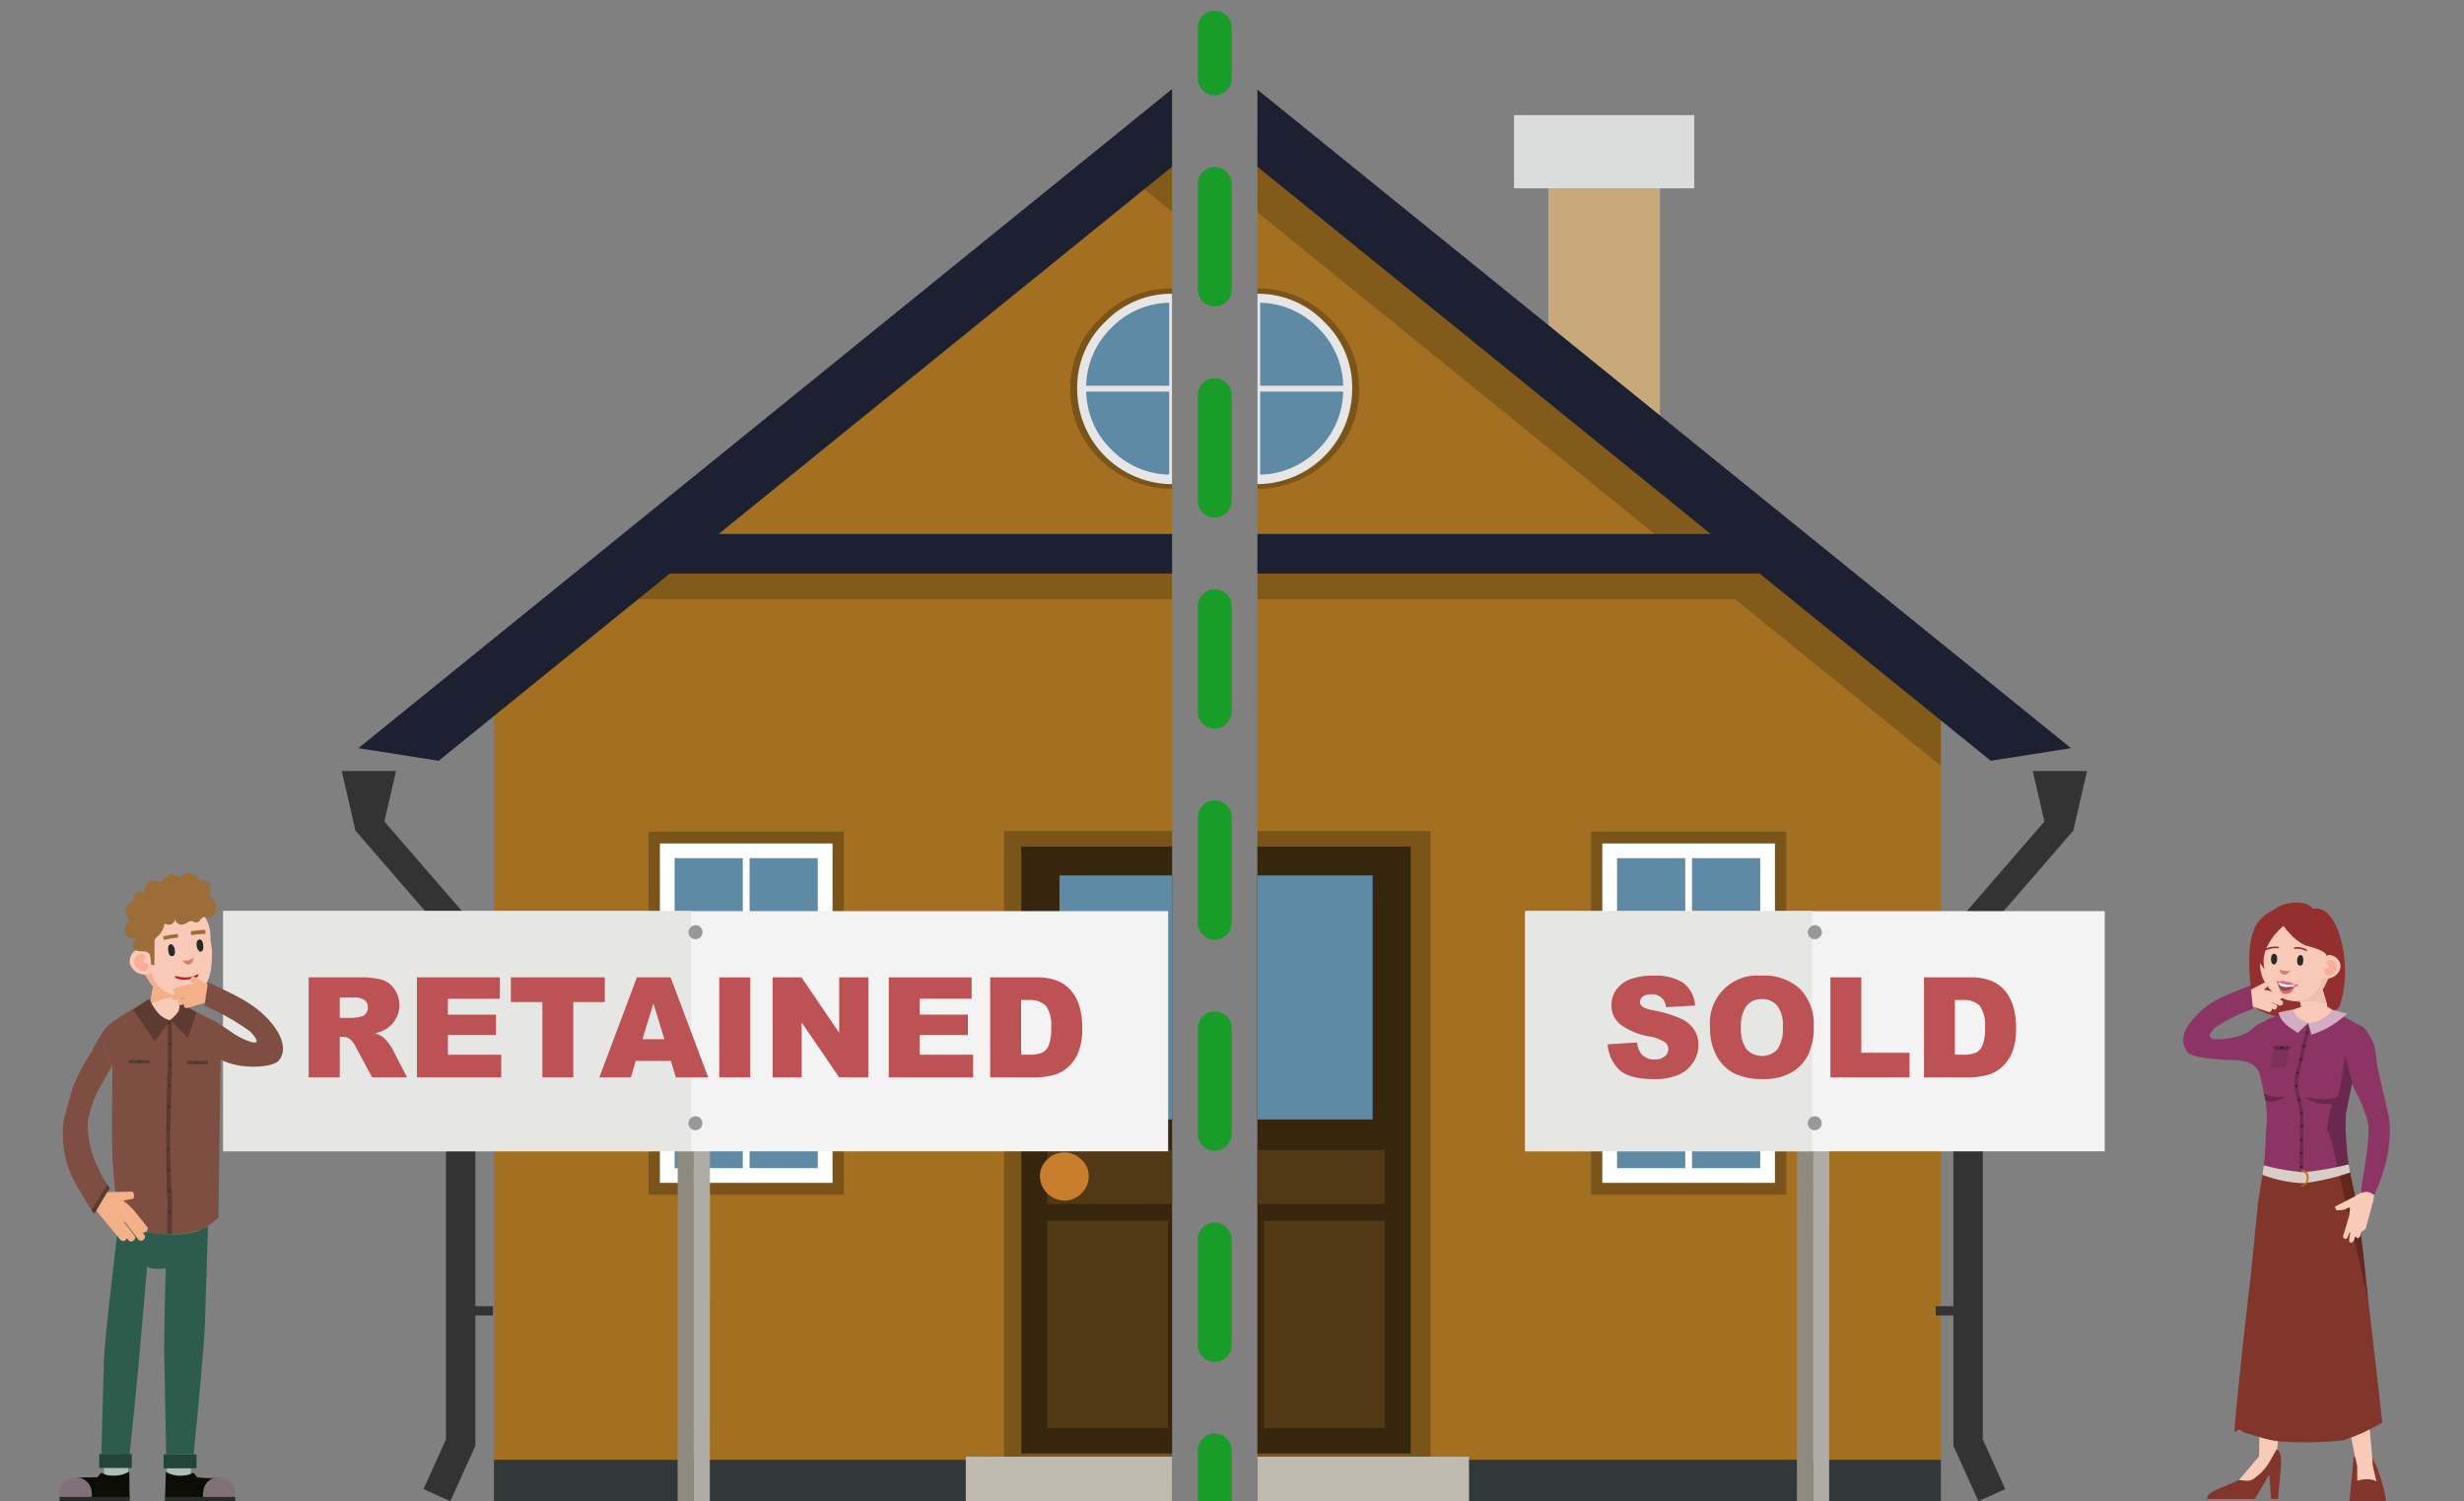 <?xml version="1.0" encoding="UTF-8"?>
<svg xmlns="http://www.w3.org/2000/svg" xmlns:xlink="http://www.w3.org/1999/xlink" width="291.202" height="177.428" viewBox="0 0 291.202 177.428">
  <rect x="0" y="0" width="291.202" height="177.428" fill="#808080" stroke="none"/>
  <defs>
    <style>.cls-1,.cls-2,.cls-22,.cls-3{fill:none;}.cls-2,.cls-3{stroke:#179d28;stroke-linecap:round;stroke-width:4px;}.cls-2,.cls-22,.cls-3{stroke-miterlimit:10;}.cls-3{stroke-dasharray:12.474 12.474;}.cls-4{clip-path:url(#clip-path);}.cls-5{fill:#c8a97a;}.cls-6{fill:#dbdddc;}.cls-7{fill:#a37021;}.cls-11,.cls-17,.cls-19,.cls-20,.cls-30,.cls-32,.cls-7,.cls-8,.cls-9{fill-rule:evenodd;}.cls-59,.cls-8{opacity:0.2;}.cls-10,.cls-9{fill:#1c2031;}.cls-11{fill:#303838;}.cls-12{fill:#7a5419;}.cls-13{fill:#36260e;}.cls-14,.cls-20{fill:#5f8aa5;}.cls-15{fill:#513915;}.cls-16{fill:#c87e2c;}.cls-17{fill:#c0b9ad;}.cls-18{fill:#e6e6e6;}.cls-19{fill:#fff;}.cls-21{fill:#333;}.cls-22{stroke:#333;stroke-width:1.091px;}.cls-23{clip-path:url(#clip-path-2);}.cls-24{fill:#8f8a80;}.cls-25{fill:#afaca8;}.cls-26{fill:#f3f3f3;}.cls-27{fill:#e6e6e5;}.cls-28{fill:#989898;}.cls-29{fill:#bc5253;}.cls-30,.cls-50{fill:#facab8;}.cls-31{fill:#f4b089;}.cls-32{fill:#f8ae99;}.cls-33{fill:#d08564;}.cls-34{fill:#272c26;}.cls-35{fill:#9c6d38;}.cls-36{fill:#7d4e41;}.cls-37{fill:#5e3b31;}.cls-38{fill:#363e1d;}.cls-39{fill:#abbeb7;}.cls-40{fill:#2e5c4c;}.cls-41{fill:#0b0d06;}.cls-42{fill:#807178;}.cls-43{fill:#282e27;}.cls-44{fill:#234539;}.cls-45{fill:#bd1b25;}.cls-46{fill:#8c3565;}.cls-47{fill:#942f2f;}.cls-48{opacity:0.3;}.cls-49{opacity:0.1;}.cls-51{fill:#69284c;}.cls-52{fill:#82352b;}.cls-53{fill:#622820;}.cls-54{fill:#c46d22;}.cls-55{fill:#edbfae;}.cls-56{fill:#e36678;}.cls-57{fill:#fbfcfe;}.cls-58{fill:#a1464e;}.cls-60{opacity:0.4;}.cls-61{fill:#d6cec7;}.cls-62{fill:#d1aec1;}</style>
    <clipPath id="clip-path">
      <rect class="cls-1" x="38.363" y="9.087" width="100.153" height="170.999"></rect>
    </clipPath>
    <clipPath id="clip-path-2">
      <rect class="cls-1" x="148.605" y="9.087" width="100.153" height="170.999"></rect>
    </clipPath>
  </defs>
  <g id="Layer_1" data-name="Layer 1">
    <line class="cls-2" x1="143.56" y1="3.27" x2="143.56" y2="9.27"></line>
    <line class="cls-3" x1="143.56" y1="21.744" x2="143.56" y2="165.191"></line>
    <line class="cls-2" x1="143.56" y1="171.428" x2="143.56" y2="177.428"></line>
    <g class="cls-4">
      <rect class="cls-5" x="172.993" y="22.258" width="13.181" height="27.961"></rect>
      <rect class="cls-6" x="168.932" y="13.605" width="21.302" height="8.652"></rect>
      <polygon class="cls-7" points="219.376 174.836 58.378 174.836 58.378 81.22 138.542 18.868 219.376 79.796 219.376 174.836"></polygon>
      <polygon class="cls-8" points="219.376 81.351 201.445 66.837 201.445 66.145 200.591 66.145 138.52 15.899 131.817 19.587 189.29 66.145 71.641 66.145 71.641 70.822 195.063 70.822 219.376 90.517 219.376 81.351"></polygon>
      <polygon class="cls-9" points="234.756 88.426 138.52 10.524 42.355 88.426 51.845 89.913 138.555 19.67 225.266 89.913 234.756 88.426"></polygon>
      <rect class="cls-10" x="78.149" y="63.108" width="123.296" height="4.677"></rect>
      <polygon class="cls-11" points="219.376 177.423 219.376 172.529 58.378 172.529 58.378 177.423 219.376 177.423 219.376 177.423"></polygon>
      <rect class="cls-12" x="118.662" y="98.227" width="40.4" height="73.933"></rect>
      <g id="Symbol_9_0_Layer2_0_MEMBER_8_MEMBER_12_MEMBER_0_FILL" data-name="Symbol 9 0 Layer2 0 MEMBER 8 MEMBER 12 MEMBER 0 FILL">
        <path class="cls-13" d="M120.698,100.046h36.025v71.743H120.698Z"></path>
      </g>
      <g id="Symbol_9_0_Layer2_0_MEMBER_8_MEMBER_12_MEMBER_1_MEMBER_1_FILL" data-name="Symbol 9 0 Layer2 0 MEMBER 8 MEMBER 12 MEMBER 1 MEMBER 1 FILL">
        <path class="cls-14" d="M152.218,103.467V132.31H125.209V103.467Z"></path>
      </g>
      <g id="Symbol_9_0_Layer2_0_MEMBER_8_MEMBER_12_MEMBER_2_MEMBER_0_FILL" data-name="Symbol 9 0 Layer2 0 MEMBER 8 MEMBER 12 MEMBER 2 MEMBER 0 FILL">
        <path class="cls-15" d="M139.385,168.787V144.281H153.66v24.507Z"></path>
      </g>
      <g id="Symbol_9_0_Layer2_0_MEMBER_8_MEMBER_12_MEMBER_2_MEMBER_1_FILL" data-name="Symbol 9 0 Layer2 0 MEMBER 8 MEMBER 12 MEMBER 2 MEMBER 1 FILL">
        <path class="cls-15" d="M123.762,168.787V144.281h14.275v24.507Z"></path>
      </g>
      <g id="Symbol_9_0_Layer2_0_MEMBER_8_MEMBER_12_MEMBER_2_MEMBER_1_FILL-2" data-name="Symbol 9 0 Layer2 0 MEMBER 8 MEMBER 12 MEMBER 2 MEMBER 1 FILL">
        <path class="cls-15" d="M123.763,142.291v-6.372h29.898v6.372Z"></path>
      </g>
      <g id="Symbol_9_0_Layer2_0_MEMBER_8_MEMBER_13_FILL" data-name="Symbol 9 0 Layer2 0 MEMBER 8 MEMBER 13 FILL">
        <path class="cls-16" d="M122.904,139.011a2.57,2.57,0,0,1,.858-1.96,2.812,2.812,0,0,1,4.044,0,2.57,2.57,0,0,1,.858,1.96,2.639,2.639,0,0,1-.858,2.022,2.766,2.766,0,0,1-2.022.858,2.93,2.93,0,0,1-2.88-2.88Z"></path>
      </g>
      <polygon class="cls-17" points="163.614 177.423 163.614 172.16 114.14 172.16 114.14 177.423 163.614 177.423 163.614 177.423"></polygon>
      <g id="Symbol_9_0_Layer2_0_MEMBER_8_MEMBER_21_MEMBER_0_FILL" data-name="Symbol 9 0 Layer2 0 MEMBER 8 MEMBER 21 MEMBER 0 FILL">
        <path class="cls-12" d="M138.555,34.096a11.57,11.57,0,0,0-8.498,3.499,11.195,11.195,0,0,0-3.562,8.373,11.326,11.326,0,0,0,3.562,8.373,12.225,12.225,0,0,0,16.997,0,11.326,11.326,0,0,0,3.562-8.373,11.195,11.195,0,0,0-3.562-8.373A11.57,11.57,0,0,0,138.555,34.096Z"></path>
      </g>
      <g id="Symbol_9_0_Layer2_0_MEMBER_8_MEMBER_21_MEMBER_1_FILL" data-name="Symbol 9 0 Layer2 0 MEMBER 8 MEMBER 21 MEMBER 1 FILL">
        <path class="cls-18" d="M138.555,34.721a10.826,10.826,0,0,0-7.936,3.312,10.693,10.693,0,0,0-3.312,7.936,11.248,11.248,0,0,0,22.496,0,10.694,10.694,0,0,0-3.312-7.936A10.826,10.826,0,0,0,138.555,34.721Z"></path>
      </g>
      <g id="Symbol_9_0_Layer2_0_MEMBER_8_MEMBER_21_MEMBER_2_MEMBER_0_FILL" data-name="Symbol 9 0 Layer2 0 MEMBER 8 MEMBER 21 MEMBER 2 MEMBER 0 FILL">
        <path class="cls-14" d="M138.18,46.281H128.37a9.84,9.84,0,0,0,2.999,6.874,9.732,9.732,0,0,0,6.811,2.937Z"></path>
      </g>
      <g id="Symbol_9_0_Layer2_0_MEMBER_8_MEMBER_21_MEMBER_2_MEMBER_1_FILL" data-name="Symbol 9 0 Layer2 0 MEMBER 8 MEMBER 21 MEMBER 2 MEMBER 1 FILL">
        <path class="cls-14" d="M138.18,45.594V35.783A9.732,9.732,0,0,0,131.369,38.72a9.84,9.84,0,0,0-2.999,6.874Z"></path>
      </g>
      <g id="Symbol_9_0_Layer2_0_MEMBER_8_MEMBER_21_MEMBER_2_MEMBER_2_FILL" data-name="Symbol 9 0 Layer2 0 MEMBER 8 MEMBER 21 MEMBER 2 MEMBER 2 FILL">
        <path class="cls-14" d="M148.741,46.281H138.93v9.811a9.732,9.732,0,0,0,6.811-2.937A9.84,9.84,0,0,0,148.741,46.281Z"></path>
      </g>
      <g id="Symbol_9_0_Layer2_0_MEMBER_8_MEMBER_21_MEMBER_2_MEMBER_3_FILL" data-name="Symbol 9 0 Layer2 0 MEMBER 8 MEMBER 21 MEMBER 2 MEMBER 3 FILL">
        <path class="cls-14" d="M138.93,35.783v9.811h9.811a9.84,9.84,0,0,0-2.999-6.874A9.732,9.732,0,0,0,138.93,35.783Z"></path>
      </g>
      <rect class="cls-12" x="76.642" y="98.291" width="23.09" height="42.905" transform="translate(176.373 239.487) rotate(-180)"></rect>
      <polygon class="cls-19" points="98.388 99.687 77.986 99.687 77.986 139.799 98.388 139.799 98.388 99.687 98.388 99.687"></polygon>
      <path class="cls-20" d="M96.649,101.426v11.68H88.586v-11.68Zm-8.863,0v11.68H79.725v-11.68Zm-8.061,12.477H87.786v11.68H79.725v-11.68Zm0,12.48H87.786v11.678H79.725V126.383Zm8.861,11.678V126.383h8.064v11.678Zm8.064-12.477H88.586v-11.68h8.064v11.68Z"></path>
      <rect class="cls-12" x="178.022" y="98.291" width="23.09" height="42.905" transform="translate(379.135 239.487) rotate(-180)"></rect>
      <polygon class="cls-19" points="199.768 99.687 179.366 99.687 179.366 139.799 199.768 139.799 199.768 99.687 199.768 99.687"></polygon>
      <path class="cls-20" d="M198.03,101.426v11.68h-8.064v-11.68Zm-8.863,0v11.68h-8.061v-11.68Zm-8.061,12.477h8.061v11.68h-8.061v-11.68Zm0,12.48h8.061v11.678h-8.061V126.383Zm8.861,11.678V126.383H198.03v11.678Zm8.064-12.477h-8.064v-11.68H198.03v11.68Z"></path>
      <polygon class="cls-21" points="46.806 91.124 45.333 97.491 45.206 96.839 56.055 109.365 56.181 109.678 56.181 110.017 56.181 170.5 56.181 170.875 56.027 171.216 53.221 177.423 50.054 175.991 52.86 169.784 52.706 170.5 52.706 110.017 52.833 110.668 41.985 98.143 41.858 97.491 40.386 91.124 46.806 91.124"></polygon>
      <line class="cls-22" x1="54.444" y1="119.982" x2="58.266" y2="119.982"></line>
      <line class="cls-22" x1="54.444" y1="154.928" x2="58.266" y2="154.928"></line>
      <polygon class="cls-21" points="230.234 91.124 231.706 97.491 231.834 96.839 220.985 109.365 220.858 109.678 220.858 110.017 220.858 170.5 220.858 170.875 221.012 171.216 223.819 177.423 226.986 175.991 224.179 169.784 224.334 170.5 224.334 110.017 224.206 110.668 235.055 98.143 235.182 97.491 236.654 91.124 230.234 91.124"></polygon>
      <line class="cls-22" x1="222.596" y1="119.982" x2="218.773" y2="119.982"></line>
      <line class="cls-22" x1="222.596" y1="154.928" x2="218.773" y2="154.928"></line>
    </g>
    <g class="cls-23">
      <rect class="cls-5" x="182.993" y="22.258" width="13.181" height="27.961"></rect>
      <rect class="cls-6" x="178.932" y="13.605" width="21.302" height="8.652"></rect>
      <polygon class="cls-7" points="229.376 174.836 68.378 174.836 68.378 81.22 148.542 18.868 229.376 79.796 229.376 174.836"></polygon>
      <polygon class="cls-8" points="229.376 81.351 211.445 66.837 211.445 66.145 210.591 66.145 148.52 15.899 141.817 19.587 199.29 66.145 81.641 66.145 81.641 70.822 205.063 70.822 229.376 90.517 229.376 81.351"></polygon>
      <polygon class="cls-9" points="244.756 88.426 148.52 10.524 52.355 88.426 61.845 89.913 148.555 19.67 235.266 89.913 244.756 88.426"></polygon>
      <rect class="cls-10" x="88.149" y="63.108" width="123.296" height="4.677"></rect>
      <polygon class="cls-11" points="229.376 177.423 229.376 172.529 68.378 172.529 68.378 177.423 229.376 177.423 229.376 177.423"></polygon>
      <rect class="cls-12" x="128.662" y="98.227" width="40.4" height="73.933"></rect>
      <g id="Symbol_9_0_Layer2_0_MEMBER_8_MEMBER_12_MEMBER_0_FILL-2" data-name="Symbol 9 0 Layer2 0 MEMBER 8 MEMBER 12 MEMBER 0 FILL">
        <path class="cls-13" d="M130.698,100.046h36.025v71.743H130.698Z"></path>
      </g>
      <g id="Symbol_9_0_Layer2_0_MEMBER_8_MEMBER_12_MEMBER_1_MEMBER_1_FILL-2" data-name="Symbol 9 0 Layer2 0 MEMBER 8 MEMBER 12 MEMBER 1 MEMBER 1 FILL">
        <path class="cls-14" d="M162.218,103.467V132.31H135.209V103.467Z"></path>
      </g>
      <g id="Symbol_9_0_Layer2_0_MEMBER_8_MEMBER_12_MEMBER_2_MEMBER_0_FILL-2" data-name="Symbol 9 0 Layer2 0 MEMBER 8 MEMBER 12 MEMBER 2 MEMBER 0 FILL">
        <path class="cls-15" d="M149.385,168.787V144.281H163.66v24.507Z"></path>
      </g>
      <g id="Symbol_9_0_Layer2_0_MEMBER_8_MEMBER_12_MEMBER_2_MEMBER_1_FILL-3" data-name="Symbol 9 0 Layer2 0 MEMBER 8 MEMBER 12 MEMBER 2 MEMBER 1 FILL">
        <path class="cls-15" d="M133.762,168.787V144.281h14.275v24.507Z"></path>
      </g>
      <g id="Symbol_9_0_Layer2_0_MEMBER_8_MEMBER_12_MEMBER_2_MEMBER_1_FILL-4" data-name="Symbol 9 0 Layer2 0 MEMBER 8 MEMBER 12 MEMBER 2 MEMBER 1 FILL">
        <path class="cls-15" d="M133.763,142.291v-6.372h29.898v6.372Z"></path>
      </g>
      <g id="Symbol_9_0_Layer2_0_MEMBER_8_MEMBER_13_FILL-2" data-name="Symbol 9 0 Layer2 0 MEMBER 8 MEMBER 13 FILL">
        <path class="cls-16" d="M132.904,139.011a2.57,2.57,0,0,1,.858-1.96,2.812,2.812,0,0,1,4.044,0,2.57,2.57,0,0,1,.858,1.96,2.639,2.639,0,0,1-.858,2.022,2.766,2.766,0,0,1-2.022.858,2.93,2.93,0,0,1-2.88-2.88Z"></path>
      </g>
      <polygon class="cls-17" points="173.614 177.423 173.614 172.16 124.14 172.16 124.14 177.423 173.614 177.423 173.614 177.423"></polygon>
      <g id="Symbol_9_0_Layer2_0_MEMBER_8_MEMBER_21_MEMBER_0_FILL-2" data-name="Symbol 9 0 Layer2 0 MEMBER 8 MEMBER 21 MEMBER 0 FILL">
        <path class="cls-12" d="M148.555,34.096a11.57,11.57,0,0,0-8.498,3.499,11.195,11.195,0,0,0-3.562,8.373,11.326,11.326,0,0,0,3.562,8.373,12.225,12.225,0,0,0,16.997,0,11.326,11.326,0,0,0,3.562-8.373,11.195,11.195,0,0,0-3.562-8.373A11.57,11.57,0,0,0,148.555,34.096Z"></path>
      </g>
      <g id="Symbol_9_0_Layer2_0_MEMBER_8_MEMBER_21_MEMBER_1_FILL-2" data-name="Symbol 9 0 Layer2 0 MEMBER 8 MEMBER 21 MEMBER 1 FILL">
        <path class="cls-18" d="M148.555,34.721a10.826,10.826,0,0,0-7.936,3.312,10.693,10.693,0,0,0-3.312,7.936,11.248,11.248,0,0,0,22.496,0,10.694,10.694,0,0,0-3.312-7.936A10.826,10.826,0,0,0,148.555,34.721Z"></path>
      </g>
      <g id="Symbol_9_0_Layer2_0_MEMBER_8_MEMBER_21_MEMBER_2_MEMBER_0_FILL-2" data-name="Symbol 9 0 Layer2 0 MEMBER 8 MEMBER 21 MEMBER 2 MEMBER 0 FILL">
        <path class="cls-14" d="M148.18,46.281H138.37a9.84,9.84,0,0,0,2.999,6.874,9.732,9.732,0,0,0,6.811,2.937Z"></path>
      </g>
      <g id="Symbol_9_0_Layer2_0_MEMBER_8_MEMBER_21_MEMBER_2_MEMBER_1_FILL-2" data-name="Symbol 9 0 Layer2 0 MEMBER 8 MEMBER 21 MEMBER 2 MEMBER 1 FILL">
        <path class="cls-14" d="M148.18,45.594V35.783A9.732,9.732,0,0,0,141.369,38.72a9.84,9.84,0,0,0-2.999,6.874Z"></path>
      </g>
      <g id="Symbol_9_0_Layer2_0_MEMBER_8_MEMBER_21_MEMBER_2_MEMBER_2_FILL-2" data-name="Symbol 9 0 Layer2 0 MEMBER 8 MEMBER 21 MEMBER 2 MEMBER 2 FILL">
        <path class="cls-14" d="M158.741,46.281H148.93v9.811a9.732,9.732,0,0,0,6.811-2.937A9.84,9.84,0,0,0,158.741,46.281Z"></path>
      </g>
      <g id="Symbol_9_0_Layer2_0_MEMBER_8_MEMBER_21_MEMBER_2_MEMBER_3_FILL-2" data-name="Symbol 9 0 Layer2 0 MEMBER 8 MEMBER 21 MEMBER 2 MEMBER 3 FILL">
        <path class="cls-14" d="M148.93,35.783v9.811h9.811a9.84,9.84,0,0,0-2.999-6.874A9.732,9.732,0,0,0,148.93,35.783Z"></path>
      </g>
      <rect class="cls-12" x="86.642" y="98.291" width="23.09" height="42.905" transform="translate(196.373 239.487) rotate(-180)"></rect>
      <polygon class="cls-19" points="108.388 99.687 87.986 99.687 87.986 139.799 108.388 139.799 108.388 99.687 108.388 99.687"></polygon>
      <path class="cls-20" d="M106.649,101.426v11.68H98.586v-11.68Zm-8.863,0v11.68H89.725v-11.68Zm-8.061,12.477H97.786v11.68H89.725v-11.68Zm0,12.48H97.786v11.678H89.725V126.383Zm8.861,11.678V126.383h8.064v11.678Zm8.064-12.477H98.586v-11.68h8.064v11.68Z"></path>
      <rect class="cls-12" x="188.022" y="98.291" width="23.09" height="42.905" transform="translate(399.135 239.487) rotate(-180)"></rect>
      <polygon class="cls-19" points="209.768 99.687 189.366 99.687 189.366 139.799 209.768 139.799 209.768 99.687 209.768 99.687"></polygon>
      <path class="cls-20" d="M208.03,101.426v11.68h-8.064v-11.68Zm-8.863,0v11.68h-8.061v-11.68Zm-8.061,12.477h8.061v11.68h-8.061v-11.68Zm0,12.48h8.061v11.678h-8.061V126.383Zm8.861,11.678V126.383H208.03v11.678Zm8.064-12.477h-8.064v-11.68H208.03v11.68Z"></path>
      <polygon class="cls-21" points="56.806 91.124 55.333 97.491 55.206 96.839 66.055 109.365 66.181 109.678 66.181 110.017 66.181 170.5 66.181 170.875 66.027 171.216 63.221 177.423 60.054 175.991 62.86 169.784 62.706 170.5 62.706 110.017 62.833 110.668 51.985 98.143 51.858 97.491 50.386 91.124 56.806 91.124"></polygon>
      <line class="cls-22" x1="64.444" y1="119.982" x2="68.266" y2="119.982"></line>
      <line class="cls-22" x1="64.444" y1="154.928" x2="68.266" y2="154.928"></line>
      <polygon class="cls-21" points="240.234 91.124 241.706 97.491 241.834 96.839 230.985 109.365 230.858 109.678 230.858 110.017 230.858 170.5 230.858 170.875 231.012 171.216 233.819 177.423 236.986 175.991 234.179 169.784 234.334 170.5 234.334 110.017 234.206 110.668 245.055 98.143 245.182 97.491 246.654 91.124 240.234 91.124"></polygon>
      <line class="cls-22" x1="232.596" y1="119.982" x2="228.773" y2="119.982"></line>
      <line class="cls-22" x1="232.596" y1="154.928" x2="228.773" y2="154.928"></line>
    </g>
    <polygon class="cls-24" points="80.1 112.328 80.099 114.993 80.079 177.427 81.981 177.428 82.002 112.329 80.1 112.328"></polygon>
    <polygon class="cls-25" points="82.005 112.329 82.004 114.993 81.984 177.428 83.889 177.428 83.91 112.329 82.005 112.329"></polygon>
    <rect class="cls-26" x="26.415" y="107.683" width="111.639" height="28.388"></rect>
    <rect class="cls-27" x="26.367" y="107.672" width="55.313" height="28.387"></rect>
    <path class="cls-28" d="M82.258,109.345a.829.829,0,1,1-.889.828.859.859,0,0,1,.889-.828"></path>
    <path class="cls-28" d="M82.246,131.925a.827.827,0,1,1-.889.828.859.859,0,0,1,.889-.828"></path>
    <path class="cls-29" d="M36.481,127.336V115.514H42.57a8.853,8.853,0,0,1,2.589.29,2.753,2.753,0,0,1,1.443,1.077,3.337,3.337,0,0,1-1.025,4.77,4.388,4.388,0,0,1-1.282.468,3.662,3.662,0,0,1,.95.436,3.733,3.733,0,0,1,.585.622,4.667,4.667,0,0,1,.512.734l1.769,3.426H43.982L42.03,123.723a2.764,2.764,0,0,0-.661-.911,1.537,1.537,0,0,0-.895-.274h-.322v4.799Zm3.67-7.032h1.54a5.519,5.519,0,0,0,.968-.161.967.967,0,0,0,.593-.371,1.199,1.199,0,0,0-.133-1.565,2.198,2.198,0,0,0-1.363-.307H40.151Z"></path>
    <path class="cls-29" d="M49.271,115.514h9.791v2.525H52.933v1.879h5.685v2.411H52.933v2.33h6.306v2.678H49.271Z"></path>
    <path class="cls-29" d="M60.376,115.514H71.481v2.919H67.755v8.903H64.102v-8.903H60.376Z"></path>
    <path class="cls-29" d="M79.281,125.385H75.133l-.576,1.951H70.828l4.443-11.822h3.984l4.443,11.822H79.872Zm-.758-2.557-1.305-4.25-1.291,4.25Z"></path>
    <path class="cls-29" d="M85.004,115.514h3.661v11.822H85.004Z"></path>
    <path class="cls-29" d="M91.311,115.514H94.723l4.451,6.541v-6.541h3.443v11.822H99.174l-4.428-6.491v6.491H91.311Z"></path>
    <path class="cls-29" d="M105.036,115.514h9.791v2.525h-6.129v1.879h5.685v2.411h-5.685v2.33h6.306v2.678h-9.968Z"></path>
    <path class="cls-29" d="M117.021,115.514h5.428a6.492,6.492,0,0,1,2.593.436,4.212,4.212,0,0,1,1.633,1.25,5.182,5.182,0,0,1,.936,1.895,8.81,8.81,0,0,1,.29,2.291,7.944,7.944,0,0,1-.432,2.939,4.86,4.86,0,0,1-1.197,1.75,3.916,3.916,0,0,1-1.645.939,8.488,8.488,0,0,1-2.178.322h-5.428Zm3.653,2.677v6.46h.895a3.773,3.773,0,0,0,1.629-.254,1.721,1.721,0,0,0,.758-.887,5.577,5.577,0,0,0,.274-2.053,3.979,3.979,0,0,0-.613-2.572,2.591,2.591,0,0,0-2.032-.694Z"></path>
    <polygon class="cls-24" points="212.382 112.328 212.381 114.993 212.361 177.427 214.263 177.428 214.284 112.329 212.382 112.328"></polygon>
    <polygon class="cls-25" points="214.287 112.329 214.286 114.993 214.266 177.428 216.171 177.428 216.192 112.329 214.287 112.329"></polygon>
    <rect class="cls-26" x="180.274" y="107.683" width="68.469" height="28.388"></rect>
    <rect class="cls-27" x="180.244" y="107.675" width="33.924" height="28.387"></rect>
    <path class="cls-28" d="M214.541,109.345a.829.829,0,1,1-.889.828.859.859,0,0,1,.889-.828"></path>
    <path class="cls-28" d="M214.528,131.925a.827.827,0,1,1-.889.828.859.859,0,0,1,.889-.828"></path>
    <path class="cls-29" d="M189.995,123.425l3.477-.218a2.647,2.647,0,0,0,.459,1.29,1.932,1.932,0,0,0,1.613.718,1.782,1.782,0,0,0,1.205-.367,1.098,1.098,0,0,0,.424-.851,1.086,1.086,0,0,0-.403-.822,4.661,4.661,0,0,0-1.871-.686,7.954,7.954,0,0,1-3.427-1.435,2.885,2.885,0,0,1-1.032-2.282,3.102,3.102,0,0,1,.527-1.722,3.51,3.51,0,0,1,1.589-1.274,7.426,7.426,0,0,1,2.907-.464,5.949,5.949,0,0,1,3.456.843,3.64,3.64,0,0,1,1.415,2.682l-3.443.202a1.608,1.608,0,0,0-1.79-1.524,1.468,1.468,0,0,0-.96.27.829.829,0,0,0-.322.657.657.657,0,0,0,.266.509,3.009,3.009,0,0,0,1.226.435,15.348,15.348,0,0,1,3.432,1.044,3.611,3.611,0,0,1,1.508,1.31,3.322,3.322,0,0,1,.472,1.75,3.744,3.744,0,0,1-.629,2.097,3.936,3.936,0,0,1-1.758,1.456,7.115,7.115,0,0,1-2.847.495q-3.016,0-4.178-1.161A4.583,4.583,0,0,1,189.995,123.425Z"></path>
    <path class="cls-29" d="M202.101,121.433a5.598,5.598,0,0,1,6.104-6.121,6.181,6.181,0,0,1,4.549,1.585,5.975,5.975,0,0,1,1.597,4.439,7.282,7.282,0,0,1-.697,3.399A4.985,4.985,0,0,1,211.637,126.8a6.652,6.652,0,0,1-3.286.737,7.564,7.564,0,0,1-3.311-.637,4.984,4.984,0,0,1-2.125-2.016A6.698,6.698,0,0,1,202.101,121.433Zm3.653.017a3.964,3.964,0,0,0,.665,2.572,2.517,2.517,0,0,0,3.633.016,4.366,4.366,0,0,0,.645-2.749,3.654,3.654,0,0,0-.674-2.44,2.302,2.302,0,0,0-1.826-.77,2.22,2.22,0,0,0-1.774.782A3.978,3.978,0,0,0,205.754,121.449Z"></path>
    <path class="cls-29" d="M216.319,115.514h3.653v8.911h5.701v2.911h-9.354Z"></path>
    <path class="cls-29" d="M227.382,115.514H232.81a6.492,6.492,0,0,1,2.593.436,4.211,4.211,0,0,1,1.633,1.25,5.184,5.184,0,0,1,.935,1.895,8.806,8.806,0,0,1,.29,2.291,7.944,7.944,0,0,1-.432,2.939,4.86,4.86,0,0,1-1.197,1.75,3.916,3.916,0,0,1-1.645.939,8.486,8.486,0,0,1-2.178.322h-5.428Zm3.653,2.677v6.46h.895a3.773,3.773,0,0,0,1.629-.254,1.721,1.721,0,0,0,.758-.887,5.577,5.577,0,0,0,.274-2.053,3.979,3.979,0,0,0-.613-2.572,2.591,2.591,0,0,0-2.032-.694Z"></path>
    <path class="cls-30" d="M19.315,106.673c2.72-.485,5.694.775,5.557,4.408.048.309.175,1.051.179,1.353.042,2.777-.464,4.846-2.917,5.283a4.327,4.327,0,0,1-.777.061c-.012.029-.028.048-.039.08l-.256,2.117q-.009.333-.591.512a2.583,2.583,0,0,1-1.019.119,1.859,1.859,0,0,1-1.085-.744,2.09,2.09,0,0,1-.67-1.058l.427-2.279a4.622,4.622,0,0,1-.307-.416,6.195,6.195,0,0,1-1.487-3.202C15.847,109.765,16.595,107.158,19.315,106.673Z"></path>
    <g id="Symbol_9ashasd_0_Layer2_0_MEMBER_16_MEMBER_27_FILL" data-name="Symbol 9ashasd 0 Layer2 0 MEMBER 16 MEMBER 27 FILL">
      <path class="cls-31" d="M21.313,117.894a6.335,6.335,0,0,0-2.343.306,10.733,10.733,0,0,1-1.251.458l.361-2.066a2.775,2.775,0,0,1-.512-.729c-.328-.59-.554-.85-.538-.971l.514-.862a.555.555,0,0,0,.212-.193l.15-.276-.032,1.035a2.876,2.876,0,0,0,.782,1.853,4.22,4.22,0,0,0,1.455,1.018,4.389,4.389,0,0,0,1.036.292,2.37,2.37,0,0,0,.853.007Z"></path>
    </g>
    <path class="cls-30" d="M16.607,112.077c.837-.139.656.521,1.124,1.553.728.923.585,1.379-.252,1.518a1.879,1.879,0,0,1-2.125-1.239A1.57,1.57,0,0,1,16.607,112.077Z"></path>
    <path class="cls-32" d="M16.006,113.156a1.04,1.04,0,0,0,.242,1.332c.391.298.78.503,1.125.14s.303-.79.01-.798-.567-.085-.452-.289.198-.209.233-.428-.322-.381-.322-.381A.84.84,0,0,0,16.006,113.156Z"></path>
    <g id="Symbol_9ashasd_0_Layer2_0_MEMBER_16_MEMBER_29_FILL" data-name="Symbol 9ashasd 0 Layer2 0 MEMBER 16 MEMBER 29 FILL">
      <path class="cls-33" d="M22.387,113.985q-.442.127-.877-.517a1.026,1.026,0,0,0,.724.007,1.548,1.548,0,0,0,.518-.199l.151-.106-.093.379A.673.673,0,0,1,22.387,113.985Z"></path>
    </g>
    <g id="Symbol_9ashasd_0_Layer2_0_MEMBER_16_MEMBER_30_FILL" data-name="Symbol 9ashasd 0 Layer2 0 MEMBER 16 MEMBER 30 FILL">
      <path class="cls-34" d="M20.465,111.775a.822.822,0,0,1,.191.474q.106.7-.295.752-.367.093-.473-.607-.104-.738.297-.79Q20.331,111.574,20.465,111.775Z"></path>
    </g>
    <g id="Symbol_9ashasd_0_Layer2_0_MEMBER_16_MEMBER_31_FILL" data-name="Symbol 9ashasd 0 Layer2 0 MEMBER 16 MEMBER 31 FILL">
      <path class="cls-34" d="M23.55,111.039q.365-.054.471.646.07.698-.297.79-.146.029-.28-.172a.82.82,0,0,1-.191-.474Q23.144,111.168,23.55,111.039Z"></path>
    </g>
    <g id="Symbol_9ashasd_0_Layer2_0_MEMBER_16_MEMBER_33_FILL" data-name="Symbol 9ashasd 0 Layer2 0 MEMBER 16 MEMBER 33 FILL">
      <path class="cls-35" d="M21.009,110.385l.049.427a12.789,12.789,0,0,0-1.682.28l-.085-.429A11.977,11.977,0,0,1,21.009,110.385Z"></path>
    </g>
    <g id="Symbol_9ashasd_0_Layer2_0_MEMBER_16_MEMBER_34_FILL" data-name="Symbol 9ashasd 0 Layer2 0 MEMBER 16 MEMBER 34 FILL">
      <path class="cls-35" d="M24.243,109.896l.047.465a15.214,15.214,0,0,0-1.711.162l-.011-.463Q23.772,109.905,24.243,109.896Z"></path>
    </g>
    <path class="cls-36" d="M12.993,121.011A22.325,22.325,0,0,1,15.7,119.277l2.03-1.226a5.212,5.212,0,0,0,.592,1.269,2.141,2.141,0,0,0,1.776,1.268,1.097,1.097,0,0,0,1.142-1.015l-.042-1.058c3.073,1.72,3.646,1.859,4.339,2.293,1.783,1.118,5.751,3.296.567,4.353-.053.011-.042.212-.042.212l-.253,18.56-.676.549a5.805,5.805,0,0,1-1.311.804,10.821,10.821,0,0,1-4.06.592,19.668,19.668,0,0,1-5.836-1.1l-.592-7.274q-.127-1.734-.085-6.682l.042-4.948-.136.24-1.218-3.793A5.047,5.047,0,0,1,12.993,121.011Z"></path>
    <path class="cls-36" d="M7.55,132.281l.973-3.51a22.325,22.325,0,0,1,2.272-4.419c.426-.827.805-1.498,1.142-2.03l1.218,3.793-1.344,2.381a12.063,12.063,0,0,0-1.438,4.187A11.591,11.591,0,0,0,11.64,138.14a9.779,9.779,0,0,0,1.353,2.284l-1.861,3.045q-.93-1.353-1.734-2.792A11.977,11.977,0,0,1,7.58,135.982,13.801,13.801,0,0,1,7.55,132.281Z"></path>
    <path class="cls-37" d="M19.795,120.61s.111,4.959,0,6.353-.138,7.395-.138,8.032.001,5.682.094,6.213.009,4.671.009,4.671h.545s.09-4.489,0-5.045-.217-5.176-.207-5.893.164-7.568.207-7.979,0-6.349,0-6.349Z"></path>
    <circle class="cls-38" cx="20.001" cy="120.895" r="0.173"></circle>
    <circle class="cls-38" cx="20.098" cy="123.374" r="0.173"></circle>
    <circle class="cls-38" cx="20.098" cy="125.853" r="0.173"></circle>
    <circle class="cls-38" cx="20.022" cy="128.332" r="0.173"></circle>
    <circle class="cls-38" cx="19.946" cy="130.811" r="0.173"></circle>
    <circle class="cls-38" cx="19.882" cy="133.291" r="0.173"></circle>
    <circle class="cls-38" cx="19.882" cy="135.77" r="0.173"></circle>
    <circle class="cls-38" cx="19.929" cy="138.249" r="0.173"></circle>
    <circle class="cls-38" cx="20.001" cy="140.728" r="0.173"></circle>
    <circle class="cls-38" cx="20.056" cy="143.207" r="0.173"></circle>
    <rect class="cls-37" x="22.1" y="125.382" width="2.469" height="0.398"></rect>
    <rect class="cls-37" x="15.236" y="125.282" width="2.469" height="0.398"></rect>
    <circle class="cls-38" cx="23.228" cy="125.582" r="0.173"></circle>
    <circle class="cls-38" cx="16.471" cy="125.481" r="0.173"></circle>
    <g id="Symbol_1_Newcz_0_Layer2_2_MEMBER_13_MEMBER_0_MEMBER_0_MEMBER_0_FILL-2" data-name="Symbol 1 Newcz 0 Layer2 2 MEMBER 13 MEMBER 0 MEMBER 0 MEMBER 0 FILL-2">
      <path class="cls-39" d="M22.467,174.553l-2.664.042-.211-2.368,3.13.042Z"></path>
    </g>
    <g id="Symbol_1_Newcz_0_Layer2_2_MEMBER_14_MEMBER_0_MEMBER_0_MEMBER_0_FILL-2" data-name="Symbol 1 Newcz 0 Layer2 2 MEMBER 14 MEMBER 0 MEMBER 0 MEMBER 0 FILL-2">
      <path class="cls-39" d="M12.148,172.269l3.087-.042-.169,2.368-2.707-.042Z"></path>
    </g>
    <g id="Symbol_1_Newcz_0_Layer2_2_MEMBER_15_MEMBER_0_MEMBER_0_MEMBER_0_FILL-2" data-name="Symbol 1 Newcz 0 Layer2 2 MEMBER 15 MEMBER 0 MEMBER 0 MEMBER 0 FILL-2">
      <path class="cls-40" d="M23.355,145.498l1.226-.549-.38,12.011q-.211,3.679-1.311,14.887l-3.256.042-.211-11.335q-.042-.423.042-5.921l.127-4.779-.338.085a5.111,5.111,0,0,1-.931,0q-.761-.042-.93-.296l-.973,11.165q-.296,3.299-1.1,11.08l-3.341-.042.296-10.911q.042-1.734.888-9.135l.803-6.936a23.236,23.236,0,0,0,5.794,1.015A9.943,9.943,0,0,0,23.355,145.498Z"></path>
    </g>
    <g id="Symbol_1_Newcz_0_Layer2_2_MEMBER_16_MEMBER_0_MEMBER_0_MEMBER_0_FILL-2" data-name="Symbol 1 Newcz 0 Layer2 2 MEMBER 16 MEMBER 0 MEMBER 0 MEMBER 0 FILL-2">
      <path class="cls-41" d="M19.507,177.174l.085-3.214a3.514,3.514,0,0,0,2.157.423,2.688,2.688,0,0,0,.761-.169l.338-.169.465.549a11.104,11.104,0,0,0,2.664.042l-.634,2.537Z"></path>
    </g>
    <g id="Symbol_1_Newcz_0_Layer2_2_MEMBER_17_MEMBER_0_MEMBER_0_MEMBER_0_FILL-2" data-name="Symbol 1 Newcz 0 Layer2 2 MEMBER 17 MEMBER 0 MEMBER 0 MEMBER 0 FILL-2">
      <path class="cls-42" d="M24.454,177.259q-.634,0-.423-.973a1.79,1.79,0,0,1,.549-1.184,1.722,1.722,0,0,1,1.269-.507,1.819,1.819,0,0,1,1.311.592,1.695,1.695,0,0,1,.634,1.226q.042.846-.592.93a7.952,7.952,0,0,1-1.396-.169Z"></path>
    </g>
    <g id="Symbol_1_Newcz_0_Layer2_2_MEMBER_18_MEMBER_0_MEMBER_0_MEMBER_0_FILL-2" data-name="Symbol 1 Newcz 0 Layer2 2 MEMBER 18 MEMBER 0 MEMBER 0 MEMBER 0 FILL-2">
      <path class="cls-43" d="M27.796,177.428H19.507v-.507h8.289Z"></path>
    </g>
    <g id="Symbol_1_Newcz_0_Layer2_2_MEMBER_19_MEMBER_0_MEMBER_0_MEMBER_0_FILL-2" data-name="Symbol 1 Newcz 0 Layer2 2 MEMBER 19 MEMBER 0 MEMBER 0 MEMBER 0 FILL-2">
      <path class="cls-41" d="M13.036,174.383a3.725,3.725,0,0,0,1.607-.169l.634-.254.042,3.214H9.526L8.849,174.637l2.664-.042.465-.549A2.025,2.025,0,0,0,13.036,174.383Z"></path>
    </g>
    <g id="Symbol_1_Newcz_0_Layer2_2_MEMBER_20_MEMBER_0_MEMBER_0_MEMBER_0_FILL-2" data-name="Symbol 1 Newcz 0 Layer2 2 MEMBER 20 MEMBER 0 MEMBER 0 MEMBER 0 FILL-2">
      <path class="cls-42" d="M8.976,174.595a1.918,1.918,0,0,1,1.269.507,1.837,1.837,0,0,1,.592,1.184q.127.973-.465.973a6.975,6.975,0,0,1-1.353-.085,6.916,6.916,0,0,0-1.396.169q-.634-.043-.634-.93a2.14,2.14,0,0,1,1.988-1.819Z"></path>
    </g>
    <g id="Symbol_1_Newcz_0_Layer2_2_MEMBER_21_MEMBER_0_MEMBER_0_MEMBER_0_FILL-2" data-name="Symbol 1 Newcz 0 Layer2 2 MEMBER 21 MEMBER 0 MEMBER 0 MEMBER 0 FILL-2">
      <path class="cls-43" d="M7.03,176.921H15.32v.507H7.03Z"></path>
    </g>
    <g id="Symbol_1_Newcz_0_Layer2_2_MEMBER_22_MEMBER_0_MEMBER_0_MEMBER_0_FILL-2" data-name="Symbol 1 Newcz 0 Layer2 2 MEMBER 22 MEMBER 0 MEMBER 0 MEMBER 0 FILL-2">
      <path class="cls-44" d="M23.228,173.537h-3.89V171.888h3.89Z"></path>
    </g>
    <g id="Symbol_1_Newcz_0_Layer2_2_MEMBER_23_MEMBER_0_MEMBER_0_MEMBER_0_FILL-2" data-name="Symbol 1 Newcz 0 Layer2 2 MEMBER 23 MEMBER 0 MEMBER 0 MEMBER 0 FILL-2">
      <path class="cls-44" d="M15.573,173.495H11.725v-1.649h3.849Z"></path>
    </g>
    <g id="Symbol_1_Newcz_0_Layer2_2_MEMBER_25_MEMBER_0_MEMBER_0_MEMBER_0_FILL" data-name="Symbol 1 Newcz 0 Layer2 2 MEMBER 25 MEMBER 0 MEMBER 0 MEMBER 0 FILL">
      <path class="cls-37" d="M21.156,119.405l.254-.846,1.818,1.1-1.015,3.003-2.115-2.115A3.773,3.773,0,0,0,21.156,119.405Z"></path>
    </g>
    <g id="Symbol_1_Newcz_0_Layer2_2_MEMBER_26_MEMBER_0_MEMBER_0_MEMBER_0_FILL" data-name="Symbol 1 Newcz 0 Layer2 2 MEMBER 26 MEMBER 0 MEMBER 0 MEMBER 0 FILL">
      <path class="cls-37" d="M20.098,120.588,18.28,123.084,15.742,119.32l1.819-1.226a9.338,9.338,0,0,0,.973,1.438A2.8,2.8,0,0,0,20.098,120.588Z"></path>
    </g>
    <g id="Symbol_1_Newcz_0_Layer2_3_MEMBER_20_MEMBER_0_MEMBER_0_MEMBER_0_FILL-2" data-name="Symbol 1 Newcz 0 Layer2 3 MEMBER 20 MEMBER 0 MEMBER 0 MEMBER 0 FILL-2">
      <path class="cls-45" d="M20.703,115.4c-.073.086-.014.172.178.216a2.097,2.097,0,0,0,1.128.156,5.068,5.068,0,0,0,1.068-.19.457.457,0,0,0,.34-.27c.085-.175.032-.201-.127-.115a3.199,3.199,0,0,1-2.278.201C20.844,115.367,20.739,115.355,20.703,115.4Z"></path>
    </g>
    <path class="cls-35" d="M15.015,109.152a.667.667,0,0,0,.066-.854.983.983,0,0,1-.036-1.243.932.932,0,0,1,.355-.352.729.729,0,0,0,.392-.596.756.756,0,0,1,.429-.626.638.638,0,0,1,.889.154c.011.016.022.033.032.05a1.151,1.151,0,0,1,.604-1.511l.042-.017a.939.939,0,0,1,.742-.004.707.707,0,0,0,.917-.27,1.126,1.126,0,0,1,.744-.53.764.764,0,0,1,.67.104.7.7,0,0,0,.897-.058.894.894,0,0,1,.899-.172.945.945,0,0,1,.639.502.695.695,0,0,0,.745.385.792.792,0,0,1,.743.431.74.74,0,0,1,.015.746.685.685,0,0,0,.276.873c.292.171.525.543.448,1.322-.091.921-.586,1.025-1.052.904a.694.694,0,0,0-.808.332.61.61,0,0,1-.39.29.39.39,0,0,1-.347-.058.68.68,0,0,0-.8.091.896.896,0,0,1-.405.186.72.72,0,0,1-.992-.62.817.817,0,0,1-1.282.519,2.557,2.557,0,0,1-.928,1.638.684.684,0,0,0-.254.53l-.014,2.769-.37-.036-.118-.974a.632.632,0,0,0-.222-.43.884.884,0,0,0-.395-.173l-.497-.029c-.31,0-.778-.068-.899-.467a1.095,1.095,0,0,1,.331-1.02l-.018-.06a1.019,1.019,0,0,1-1.275-1.321A1.137,1.137,0,0,1,15.015,109.152Z"></path>
    <polygon class="cls-37" points="11.132 143.468 12.993 140.423 12.658 139.979 10.838 143.033 11.132 143.468"></polygon>
    <circle class="cls-38" cx="11.152" cy="142.976" r="0.173"></circle>
    <g id="Symbol_1_Newcz_0_Layer2_2_MEMBER_27_MEMBER_0_MEMBER_0_MEMBER_0_FILL-5" data-name="Symbol 1 Newcz 0 Layer2 2 MEMBER 27 MEMBER 0 MEMBER 0 MEMBER 0 FILL-5">
      <path class="cls-31" d="M12.655,140.931H12.74l.127-.042,2.495-.042q.465-.085.465.423.085.465-.423.465l-.846.169.549.423.719.719,1.522,1.903a.415.415,0,0,1-.022.586.409.409,0,0,1-.063.048.582.582,0,0,1-.423.085l.169.211a.435.435,0,0,1-.021.616l-.022.019q-.338.296-.677-.085l-1.48-1.945-.042-.042-.169-.085,1.269,1.649a.374.374,0,0,1-.085.592.38.38,0,0,1-.338.127.357.357,0,0,1-.296-.211l-.169-.169-.127.211a.435.435,0,0,1-.616-.021l-.019-.021-2.833-3.426Z"></path>
    </g>
    <g id="Symbol_1_Newcz_0_Layer2_2_MEMBER_1_MEMBER_0_MEMBER_0_MEMBER_0_FILL" data-name="Symbol 1   Newcz 0 Layer2 2 MEMBER 1 MEMBER 0 MEMBER 0 MEMBER 0 FILL">
      <path class="cls-36" d="M25.533,120.798c2.761,2.088,6.363,3.623,4.05,1.125a28.694,28.694,0,0,0-5.424-3.07s.45-2.801.366-2.777c3.582,1.655,5.767,2.657,7.595,4.878.863,1.048,1.996,2.947.821,4.402-.708.877-5.081,1.155-7.226-.384C22.11,122.578,23.137,119.656,25.533,120.798Z"></path>
    </g>
    <g id="Symbol_1_Newcz_0_Layer2_2_MEMBER_27_MEMBER_0_MEMBER_0_MEMBER_0_FILL" data-name="Symbol 1   Newcz 0 Layer2 2 MEMBER 27 MEMBER 0 MEMBER 0 MEMBER 0 FILL">
      <path class="cls-31" d="M24.524,116.445l-.011-.061-.068-.081-1.392-.819q-.279-.249-.488.093-.249.279.093.488l.228.224-.545.058-.781.188-.849.24a.328.328,0,0,0-.205.463.459.459,0,0,0,.25.232l-.201.073a.344.344,0,0,0-.233.445q.106.339.491.222l.838-.286.046-.011.149.013-.574.173a.295.295,0,0,0-.187.434q.005.121.176.225a.282.282,0,0,0,.287-.02l.184-.044-.002.195a.344.344,0,0,0,.445.233l2.025-.586Z"></path>
    </g>
    <path class="cls-46" d="M262.611,125.24c-1.728-.126-3.698-.35-4.09-.889-1.109-1.525-.171-2.984.752-3.995,1.955-2.142,3.117-2.452,6.809-3.935-.084-.029.226,2.815.226,2.815a18.842,18.842,0,0,0-4.53,2.226c-1.395,1.36-.215,1.491,1.232,1.312,3.029-.374,3.1-1.423,4.073-1.821.345-.141,1.396-.676,1.396-.676.638,1.434-.824,9.976-1.29,7.156C266.785,124.98,264.123,125.35,262.611,125.24Z"></path>
    <path class="cls-47" d="M266.428,118.677a1.264,1.264,0,0,0,.657.767,10.39,10.39,0,0,0,4.447.978,10.195,10.195,0,0,0,4.398-.968,1.261,1.261,0,0,0,.658-.79c.107-.376.204-.763.287-1.164.941-4.554-.762-10.713-3.503-10.074-.647-1.004-3.02-.942-4.249-.171-1.87,1.175-3.896,1.646-3.139,9.283A10.863,10.863,0,0,0,266.428,118.677Z"></path>
    <path class="cls-46" d="M282.363,132.103q-1.341-5.632-1.475-6.571a10.73,10.73,0,0,0-.179-1.386,4.195,4.195,0,0,0-.536-1.52l-.536-.894-.402-.358-3.178-1.75-1.089.793c-1.078.546-2.952.895-4.027-.699l-.194-.304L268.06,120.436a13.263,13.263,0,0,0-2.736,3.579c1.636.897,1.867,3.417,1.867,3.417l.42,2.01a12.495,12.495,0,0,1,.271,3.42c-.156,1.345-.09,3.152-.425,5.403a15.798,15.798,0,0,0,4.884.95,13.727,13.727,0,0,0,5.17-1.163l-.153-.632a19.651,19.651,0,0,1-.715-3.978l.045-1.565a6.436,6.436,0,0,1,.358-1.341l.894-2.458.849,1.699a15.399,15.399,0,0,1,1.073,2.95q.268,1.699-.805,7.688,0,.849.358.715l1.207.045a21.762,21.762,0,0,0,1.073-2.816A15.592,15.592,0,0,0,282.363,132.103Z"></path>
    <polygon class="cls-48" points="268.775 123.629 270.651 123.629 270.555 124.065 268.68 124.065 268.775 123.629"></polygon>
    <polygon class="cls-49" points="270.555 124.065 270.095 126.164 268.219 126.164 268.68 124.065 270.555 124.065"></polygon>
    <g id="Symbol_1_Newczashhaww_0_Layer2_3_MEMBER_0_MEMBER_0_MEMBER_0_MEMBER_0_FILL" data-name="Symbol 1   Newczashhaww 0 Layer2 3 MEMBER 0 MEMBER 0 MEMBER 0 MEMBER 0 FILL">
      <path class="cls-50" d="M267.21,154.542l3.665.492-1.788,16.584v1.117l-2.727,2.905-2.011-.402,2.637-3.129Z"></path>
    </g>
    <g id="Symbol_1_Newczashhaww_0_Layer2_3_MEMBER_1_MEMBER_0_MEMBER_0_MEMBER_0_FILL" data-name="Symbol 1   Newczashhaww 0 Layer2 3 MEMBER 1 MEMBER 0 MEMBER 0 MEMBER 0 FILL">
      <path class="cls-50" d="M280.844,175.104l.358.715-2.637-.045v-2.414l-3.665-18.103,3.8-1.654,1.743,19.623Z"></path>
    </g>
    <g id="Symbol_1_Newczashhaww_0_Layer2_3_MEMBER_6_MEMBER_0_MEMBER_0_MEMBER_0_FILL" data-name="Symbol 1   Newczashhaww 0 Layer2 3 MEMBER 6 MEMBER 0 MEMBER 0 MEMBER 0 FILL">
      <path class="cls-51" d="M269.618,129.657l.536-.045-.626.313a2.128,2.128,0,0,1-1.788.134l-.224-.894a2.504,2.504,0,0,0,1.162.447A6.074,6.074,0,0,0,269.618,129.657Z"></path>
    </g>
    <g id="Symbol_1_Newczashhaww_0_Layer2_3_MEMBER_7_MEMBER_0_MEMBER_0_MEMBER_0_FILL" data-name="Symbol 1   Newczashhaww 0 Layer2 3 MEMBER 7 MEMBER 0 MEMBER 0 MEMBER 0 FILL">
      <path class="cls-52" d="M269.043,171.304l.089.045q.045,0,.224.179a2.396,2.396,0,0,1,.224,1.207q0,.626-.358,4.425h-.805l-.224-2.905-1.699,2.905h-5.677a.983.983,0,0,1,.224-.536,6.204,6.204,0,0,1,1.833-.939l1.743-.76.939.089a1.506,1.506,0,0,0,.849-.268l.849-.715a7.018,7.018,0,0,0,1.162-1.609Z"></path>
    </g>
    <g id="Symbol_1_Newczashhaww_0_Layer2_3_MEMBER_8_MEMBER_0_MEMBER_0_MEMBER_0_FILL" data-name="Symbol 1   Newczashhaww 0 Layer2 3 MEMBER 8 MEMBER 0 MEMBER 0 MEMBER 0 FILL">
      <path class="cls-52" d="M281.291,174.523a19.531,19.531,0,0,1,.715,2.905H277.67l.492-5.185h.179l.224,1.028v1.743a3.713,3.713,0,0,1,1.252-.179,2.281,2.281,0,0,1,.805.134l.268.134-.447-1.833-.09-1.028.358.76A9.588,9.588,0,0,1,281.291,174.523Z"></path>
    </g>
    <g id="Symbol_1_Newczashhaww_0_Layer2_3_MEMBER_10_MEMBER_0_MEMBER_0_MEMBER_0_FILL" data-name="Symbol 1   Newczashhaww 0 Layer2 3 MEMBER 10 MEMBER 0 MEMBER 0 MEMBER 0 FILL">
      <path class="cls-50" d="M275.27,119.112l.786.513-1.089.793a2.844,2.844,0,0,1-4.076-.775l-.145-.229,1.809-.633a3.096,3.096,0,0,1,1.216-.168h0A3.095,3.095,0,0,1,275.27,119.112Z"></path>
    </g>
    <path class="cls-52" d="M267.456,138.267c-.177,1.189-.377,2.496-.603,3.938l-.849,8.582c-.149.894-1.898,16.627-1.928,18.534.713-.742.885.034,1.332.034l1.546.464a11.406,11.406,0,0,0,3.248.588,40.601,40.601,0,0,0,6.765-.194,23.85,23.85,0,0,0,4.572-2.075c-.685-6.377-2.856-24.949-3.154-26.469l-.875-3.614a13.727,13.727,0,0,1-5.17,1.163A15.798,15.798,0,0,1,267.456,138.267Z"></path>
    <path class="cls-51" d="M277.327,135.251a22.078,22.078,0,0,1-.071-3.669l.727-3.547-.805-3.353-.626,3.8c-.089.447-.168,1.138-.496,1.197a7.376,7.376,0,0,1-1.654.268l-1.922-.268q0,.089.536.358a3.807,3.807,0,0,0,.894.358l1.743.134-.313.805-.353,2.11.492,1.162.898,3.876c.465-.158.872-.444,1.248-.604A20.451,20.451,0,0,1,277.327,135.251Z"></path>
    <path class="cls-53" d="M278.296,141.177c-.186-.763-.405-1.846-.649-3.18-.376.16-.804.327-1.269.485l3.483,15.032Q278.877,143.546,278.296,141.177Z"></path>
    <rect class="cls-54" x="272.258" y="139.137" width="0.408" height="0.221"></rect>
    <path class="cls-30" d="M271.505,108.268c-2.41-.158-4.848,1.423-4.378,4.566-.011.273-.05.93-.025,1.193a4.4,4.4,0,0,0,3.98,4.295,3.771,3.771,0,0,0,.681-.022c.013.024.029.039.042.066l.428,1.814q.04.288.563.388a2.257,2.257,0,0,0,.896.005q.382-.064.87-.751a1.828,1.828,0,0,0,.479-.984l-.592-1.938a4.051,4.051,0,0,0,.227-.391,5.415,5.415,0,0,0,.981-2.925C275.774,110.804,273.915,108.426,271.505,108.268Z"></path>
    <g id="Symbol_9ashasd_0_Layer2_0_MEMBER_16_MEMBER_27_FILL-2" data-name="Symbol 9ashasd 0 Layer2 0 MEMBER 16 MEMBER 27 FILL">
      <path class="cls-55" d="M271.813,118.396a5.533,5.533,0,0,1,2.066.039,9.41,9.41,0,0,0,1.131.276l-.513-1.76a2.424,2.424,0,0,0,.374-.683c.228-.544.4-.792.373-.895l-.53-.699a.486.486,0,0,1-.203-.147l-.157-.226.128.896a2.514,2.514,0,0,1-.5,1.685,3.69,3.69,0,0,1-1.165,1.025,3.832,3.832,0,0,1-.872.354,2.068,2.068,0,0,1-.74.089Z"></path>
    </g>
    <path class="cls-30" d="M275.338,112.886c-.74-.04-.519.516-.826,1.458-.543.872-.374,1.254.366,1.294a1.642,1.642,0,0,0,1.726-1.282A1.372,1.372,0,0,0,275.338,112.886Z"></path>
    <path class="cls-32" d="M275.964,113.766a.909.909,0,0,1-.082,1.18c-.31.296-.629.513-.964.231s-.339-.656-.086-.692.484-.129.364-.295-.193-.163-.244-.35.243-.362.243-.362A.734.734,0,0,1,275.964,113.766Z"></path>
    <g id="Symbol_9ashasd_0_Layer2_0_MEMBER_16_MEMBER_29_FILL-2" data-name="Symbol 9ashasd 0 Layer2 0 MEMBER 16 MEMBER 29 FILL">
      <path class="cls-33" d="M269.911,115.193q.42.064.76-.54a1.01,1.01,0,0,1-.668.081,1.495,1.495,0,0,1-.498-.119l-.149-.077.123.32A.609.609,0,0,0,269.911,115.193Z"></path>
    </g>
    <g id="Symbol_9ashasd_0_Layer2_0_MEMBER_16_MEMBER_30_FILL-2" data-name="Symbol 9ashasd 0 Layer2 0 MEMBER 16 MEMBER 30 FILL">
      <path class="cls-34" d="M271.612,113.06a.696.696,0,0,0-.13.431q-.03.619.346.623.348.043.378-.576.025-.652-.351-.656Q271.716,112.872,271.612,113.06Z"></path>
    </g>
    <g id="Symbol_9ashasd_0_Layer2_0_MEMBER_16_MEMBER_31_FILL-2" data-name="Symbol 9ashasd 0 Layer2 0 MEMBER 16 MEMBER 31 FILL">
      <path class="cls-34" d="M268.77,112.729q-.343-.009-.373.61.003.613.351.656.138.01.242-.178a.696.696,0,0,0,.13-.432Q269.157,112.799,268.77,112.729Z"></path>
    </g>
    <g id="Symbol_9ashasd_0_Layer2_0_MEMBER_16_MEMBER_33_FILL-2" data-name="Symbol 9ashasd 0 Layer2 0 MEMBER 16 MEMBER 33 FILL">
      <path class="cls-47" d="M271.143,111.97l-.057.197a2.224,2.224,0,0,1,1.554.294l-.037-.245A2.244,2.244,0,0,0,271.143,111.97Z"></path>
    </g>
    <g id="Symbol_9ashasd_0_Layer2_0_MEMBER_16_MEMBER_34_FILL-2" data-name="Symbol 9ashasd 0 Layer2 0 MEMBER 16 MEMBER 34 FILL">
      <path class="cls-47" d="M267.748,112.106l.028.211a3.143,3.143,0,0,1,1.579-.236l-.058-.175A2.925,2.925,0,0,0,267.748,112.106Z"></path>
    </g>
    <g id="Symbol_9ashasd_0_Layer2_0_MEMBER_16_MEMBER_21_FILL" data-name="Symbol 9ashasd 0 Layer2 0 MEMBER 16 MEMBER 21 FILL">
      <path class="cls-56" d="M270.056,116.05a1.955,1.955,0,0,1,.485,0,2.724,2.724,0,0,1,.636.333.291.291,0,0,0,.212-.03l.061-.03h.03q.121,0,.121.091t-.061.091l-.03.03-.212.061-.182.121a1.027,1.027,0,0,1-1.121.757q-.515-.03-.787-1.151l-.091-.182-.06-.091a.107.107,0,0,1,.121-.121.08.08,0,0,1,.091.091h.121a1.234,1.234,0,0,1,.424-.091.247.247,0,0,1,.182.061Z"></path>
    </g>
    <g id="Symbol_9ashasd_0_Layer2_0_MEMBER_16_MEMBER_22_FILL" data-name="Symbol 9ashasd 0 Layer2 0 MEMBER 16 MEMBER 22 FILL">
      <path class="cls-57" d="M271.116,116.626l-1.09.091a1.077,1.077,0,0,1-.787-.454l.121-.151a3.704,3.704,0,0,0,.757.242l1,.061Z"></path>
    </g>
    <g id="Symbol_9ashasd_0_Layer2_0_MEMBER_16_MEMBER_23_FILL" data-name="Symbol 9ashasd 0 Layer2 0 MEMBER 16 MEMBER 23 FILL">
      <path class="cls-58" d="M271.116,116.626l-.363.242a1.274,1.274,0,0,1-.787.242q-.576-.03-.727-.848a1.281,1.281,0,0,0,.848.394Z"></path>
    </g>
    <path class="cls-47" d="M267.396,108.507a6.753,6.753,0,0,0-1.08,3.007,5.347,5.347,0,0,0,1.329,3.04c-.763-2.753,2.232-5.125,2.232-5.125s1.37,1.993,2.867,2.385c2.504.656,2.17,1.172,2.17,1.172a.795.795,0,0,1,.844-.005c.253.113.565-2.41-2.268-4.498A4.691,4.691,0,0,0,267.396,108.507Z"></path>
    <g class="cls-59">
      <path d="M272.188,138.989c0-.053.017-5.368.063-5.922a10.859,10.859,0,0,0-.296-2.982c-.016-.059-.038-.13-.063-.212a5.547,5.547,0,0,1-.059-3.388c.168-.627.369-1.516.581-2.457.214-.948.436-1.927.663-2.828l-.416-.105c-.229.905-.451,1.888-.666,2.838-.212.937-.412,1.821-.577,2.44a6.017,6.017,0,0,0,.064,3.627c.024.075.044.14.058.194a10.516,10.516,0,0,1,.283,2.836c-.048.57-.064,5.736-.065,5.956Z"></path>
    </g>
    <circle class="cls-60" cx="272.661" cy="122.045" r="0.147"></circle>
    <circle class="cls-60" cx="272.273" cy="123.629" r="0.147"></circle>
    <circle class="cls-60" cx="269.665" cy="123.847" r="0.147"></circle>
    <circle class="cls-60" cx="271.937" cy="125.212" r="0.147"></circle>
    <circle class="cls-60" cx="271.537" cy="126.796" r="0.147"></circle>
    <circle class="cls-60" cx="271.389" cy="128.38" r="0.147"></circle>
    <circle class="cls-60" cx="271.684" cy="129.964" r="0.147"></circle>
    <circle class="cls-60" cx="271.978" cy="131.547" r="0.147"></circle>
    <circle class="cls-60" cx="272.042" cy="133.131" r="0.147"></circle>
    <circle class="cls-60" cx="272.009" cy="134.715" r="0.147"></circle>
    <circle class="cls-60" cx="271.973" cy="136.298" r="0.147"></circle>
    <circle class="cls-60" cx="271.973" cy="137.933" r="0.147"></circle>
    <path class="cls-61" d="M267.369,138.847a15.699,15.699,0,0,0,4.816.998,25.949,25.949,0,0,0,5.567-1.278l-.176-.958a35.221,35.221,0,0,1-5.37.933,25.369,25.369,0,0,1-4.67-.82Z"></path>
    <path class="cls-54" d="M271.932,138.433a.735.735,0,0,1,.688.803c-.012.722-.513.85-.606.85s.012.163.012.163a1.049,1.049,0,0,0,.816-1.095.881.881,0,0,0-.909-.908Z"></path>
    <g id="Symbol_1_Newczashhaww_0_Layer2_3_MEMBER_2_MEMBER_0_MEMBER_0_MEMBER_0_FILL" data-name="Symbol 1   Newczashhaww 0 Layer2 3 MEMBER 2 MEMBER 0 MEMBER 0 MEMBER 0 FILL">
      <path class="cls-50" d="M278.385,141.356l.134-.134.536-.224.536-.134a1.338,1.338,0,0,1,.983.402l-.089.626-.894,3.308-.224.224q-.357.089-.402.581l-.089.179-.224.179-.313-.224-.179.536q-.179.224-.358.179t-.179-.313l.134-.894H277.67l-.179.492q-.134.313-.358.268a.301.301,0,0,1-.179-.447l.67-2.235.089-.804q.045-.313-.268-.134a2.218,2.218,0,0,1-1.341.224l-.089-.179q-.089-.179,0-.268l.045-.045.224-.045v-.045Z"></path>
    </g>
    <g id="Symbol_1_Newcz_0_Layer2_2_MEMBER_25_MEMBER_0_MEMBER_0_MEMBER_0_FILL-2" data-name="Symbol 1   Newcz 0 Layer2 2 MEMBER 25 MEMBER 0 MEMBER 0 MEMBER 0 FILL">
      <path class="cls-62" d="M271.519,120.169l-.644-.846-1.603.336c.343,1.262,1.244,1.683,2.293,2.416l1.204-1.157A4.533,4.533,0,0,1,271.519,120.169Z"></path>
    </g>
    <g id="Symbol_1_Newcz_0_Layer2_2_MEMBER_26_MEMBER_0_MEMBER_0_MEMBER_0_FILL-2" data-name="Symbol 1   Newcz 0 Layer2 2 MEMBER 26 MEMBER 0 MEMBER 0 MEMBER 0 FILL">
      <path class="cls-62" d="M272.769,120.917l.409,1.366a10.654,10.654,0,0,0,4.191-2.487l-1.671-.446a7.761,7.761,0,0,1-1.158,1.014A3.528,3.528,0,0,1,272.769,120.917Z"></path>
    </g>
    <g id="Symbol_1_Newcz_0_Layer2_2_MEMBER_27_MEMBER_0_MEMBER_0_MEMBER_0_FILL-2" data-name="Symbol 1   Newcz 0 Layer2 2 MEMBER 27 MEMBER 0 MEMBER 0 MEMBER 0 FILL">
      <path class="cls-50" d="M266.04,117.04l.013-.055.066-.07,1.304-.681q.265-.214.44.107.214.265-.107.44l-.217.193.493.078.702.207.761.257a.298.298,0,0,1,.165.43.418.418,0,0,1-.238.199l.18.075a.314.314,0,0,1,.192.416q-.112.304-.457.179l-.749-.299-.041-.012-.136.005.514.184a.269.269,0,0,1,.15.404q-.01.109-.17.197a.257.257,0,0,1-.26-.032l-.165-.049-.007.177a.314.314,0,0,1-.416.192l-1.815-.626Z"></path>
    </g>
  </g>
</svg>
